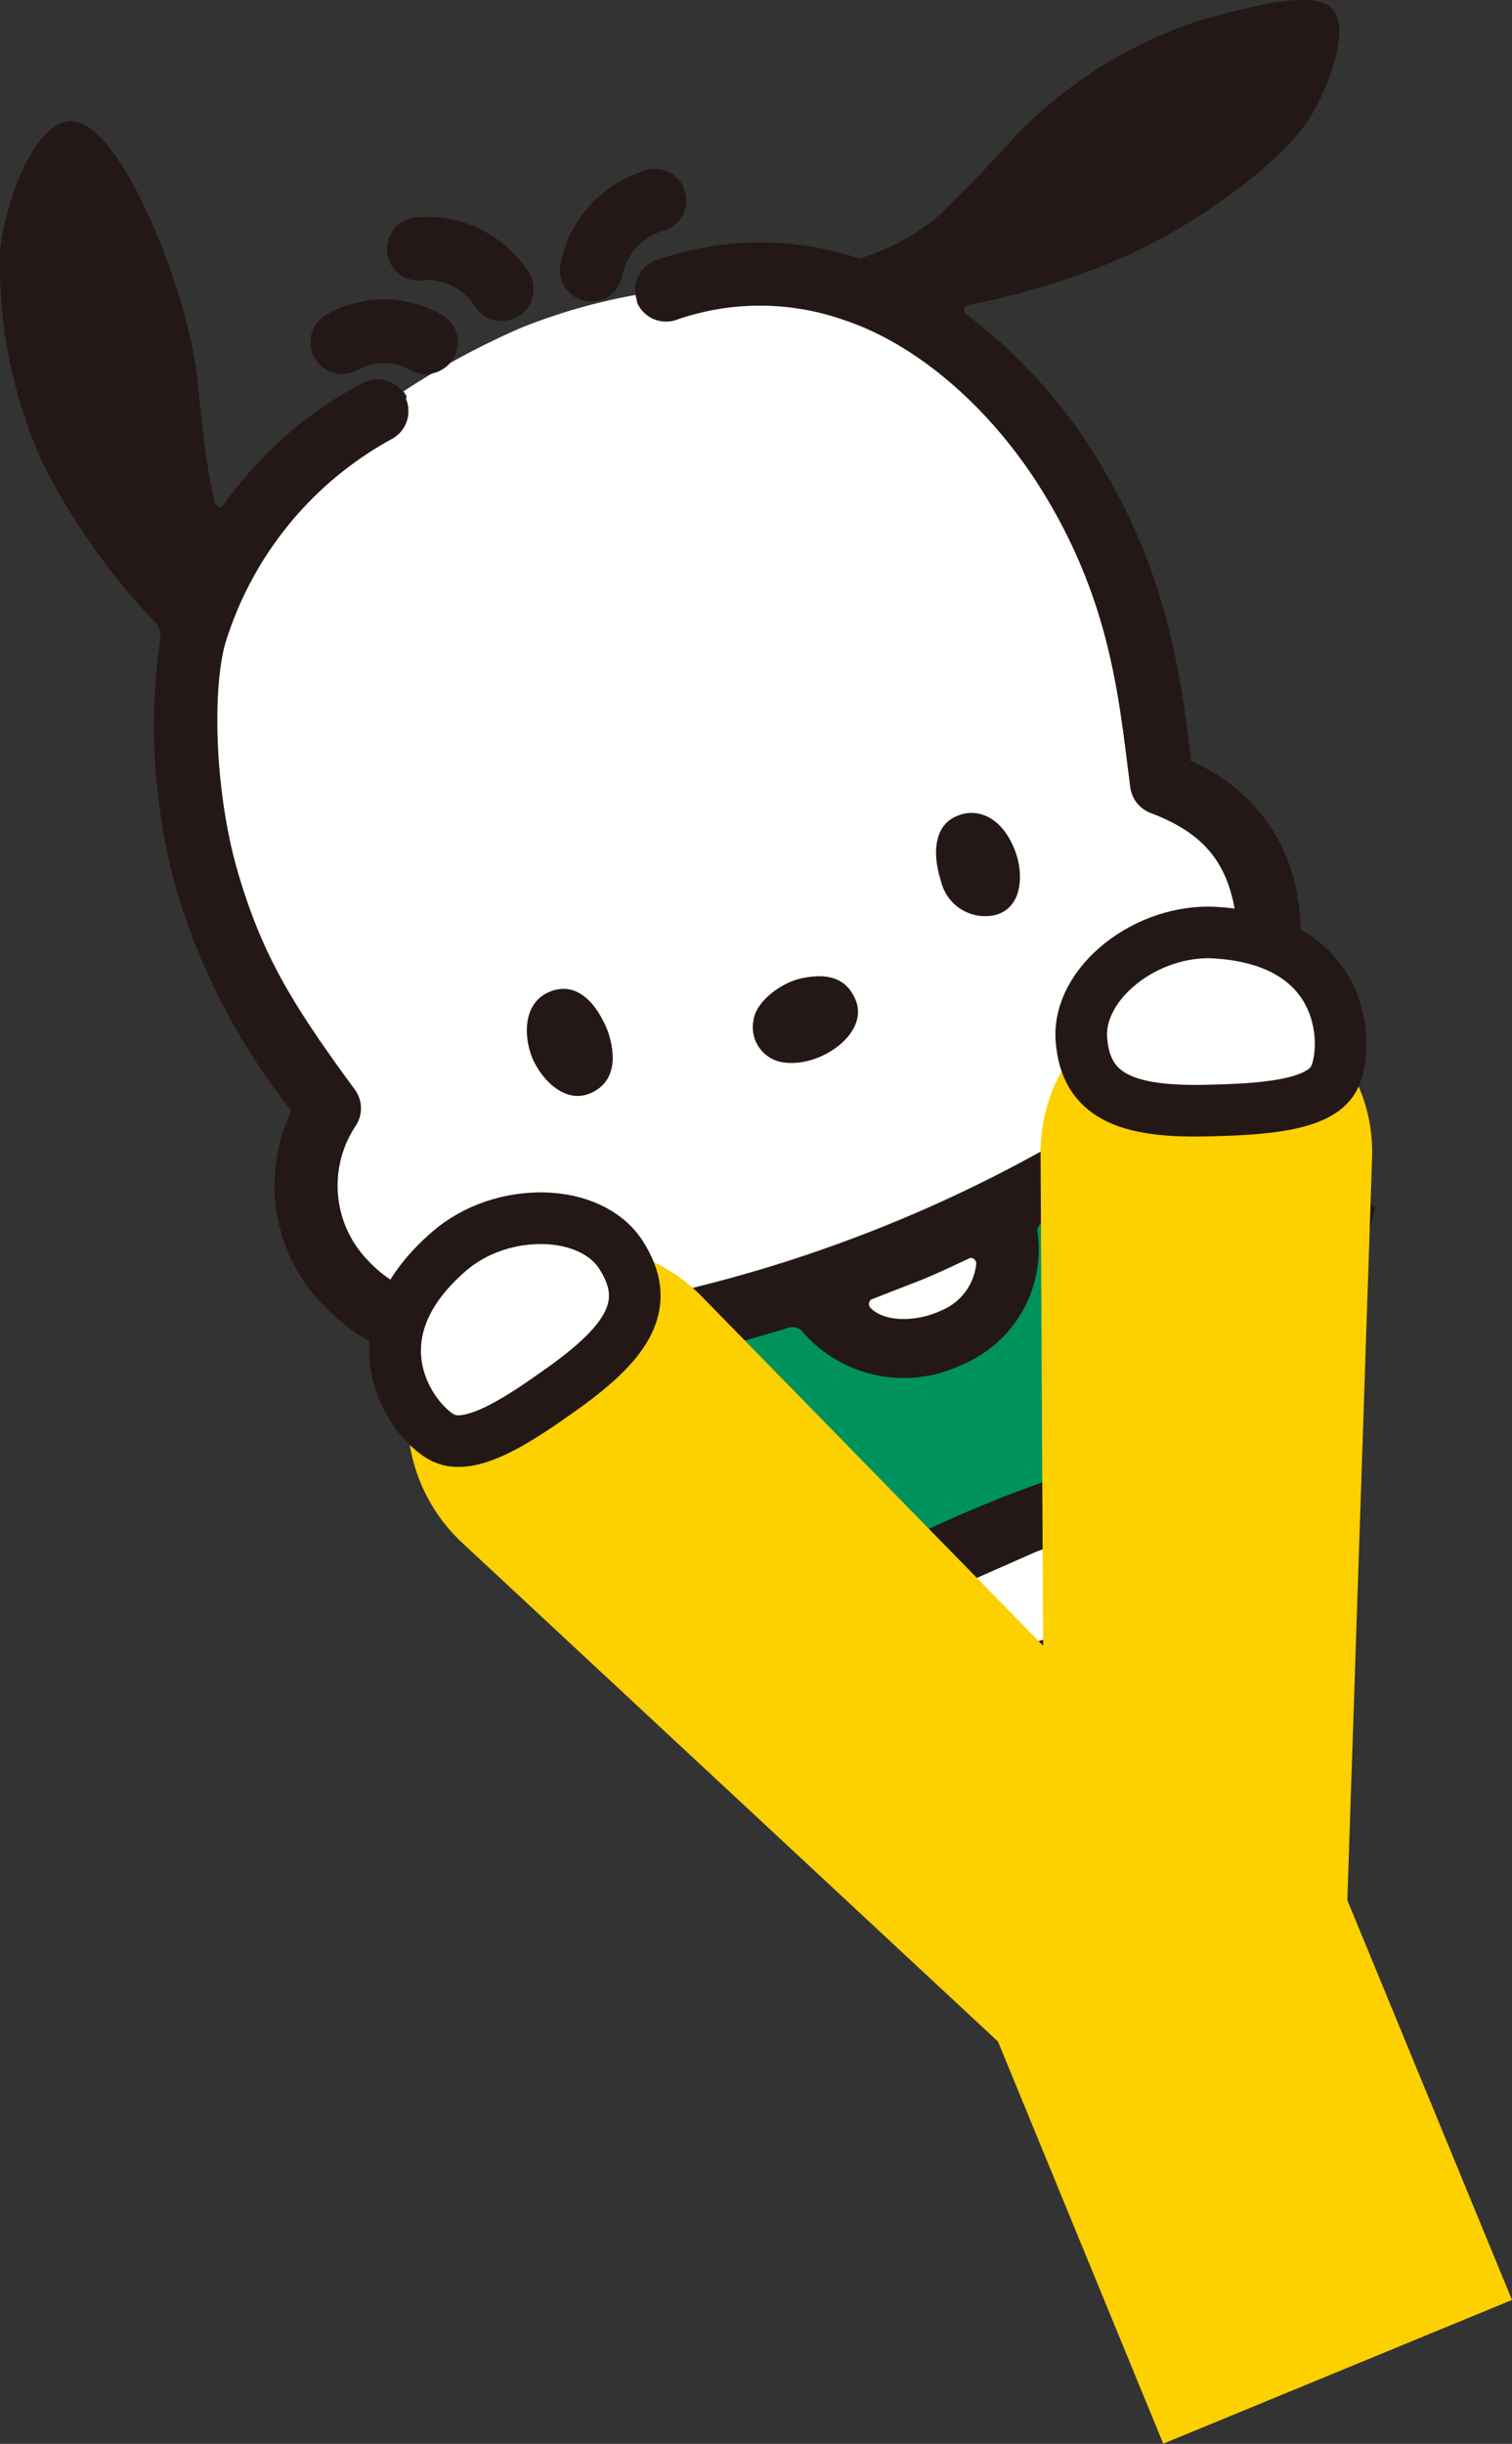 <svg xmlns="http://www.w3.org/2000/svg" xmlns:xlink="http://www.w3.org/1999/xlink" viewBox="0 0 77.04 124.46"><rect x="0" y="0" width="77.04" height="124.46" fill="#333333" stroke="none"/><defs><style>.cls-1{fill:none;}.cls-2{clip-path:url(#clip-path);}.cls-3,.cls-7{fill:#fff;}.cls-4{fill:#231815;}.cls-5{fill:#00925d;}.cls-6{fill:#fdd000;}.cls-7{stroke:#231815;stroke-linecap:round;stroke-linejoin:round;stroke-width:2.63px;}</style><clipPath id="clip-path" transform="translate(-8.61 -22.03)"><path class="cls-1" d="M87.84,47.88c-1.9,5.89-5.69,11-6.36,17.17-1.1,10.08-2.28,19.36-6,29-2.73,7.1-4.35,11.38-11.59,13.83-6.89,2.33-13.69,3.54-20.18-.71C34,100.79,24.6,93.73,16.59,85.24,10.32,78.59.76,67.79.2,58.17S.19,39.45,3,30.31c1.94-6.37,4-12.92,8.22-18C20.34,1.2,36.6,0,51,0c6.83,0,14.14.27,19.7,4.23,3.91,2.78,6.45,7,8.87,11.18,5,8.51,10.16,17.73,9.34,27.57A22,22,0,0,1,87.84,47.88Z"/></clipPath></defs><g id="レイヤー_2" data-name="レイヤー 2"><g id="レイヤー_1-2" data-name="レイヤー 1"><g class="cls-2"><path class="cls-3" d="M29.29,42.34a1.61,1.61,0,0,1-.75,2.06,17.83,17.83,0,0,0-8.48,10.36c-.66,2.35-.54,7.64.67,11.76s2.77,6.7,5.95,11a1.61,1.61,0,0,1,0,1.85,5.49,5.49,0,0,0,.65,6.83c2.62,2.86,8.1,3.36,16.26,1.49A71.8,71.8,0,0,0,63,79.9c4.38-2.57,9.25-7.08,8.56-11.35-.42-2.65-1.65-4.1-4.36-5.14a1.63,1.63,0,0,1-1-1.29l-.15-1.18C65.54,56.87,65,52.25,61.71,47c-2.62-4.23-6.4-7.48-10.12-8.7a12.89,12.89,0,0,0-8.52,0,1.6,1.6,0,0,1-2-.89s0,0,0-.08a2.29,2.29,0,0,1-.07-.28,29.82,29.82,0,0,0-5.83,1.67,39.9,39.9,0,0,0-6,3.24,1.64,1.64,0,0,1,.16.26A.42.42,0,0,1,29.29,42.34Z" transform="translate(-8.61 -22.03)"/><path class="cls-4" d="M76.54,22.52c-1-1.2-5.17.14-6.66.51a22.8,22.8,0,0,0-9.37,5.77c-1.24,1.29-2.66,2.95-4.38,4.48a11.59,11.59,0,0,1-3.74,1.92A15.92,15.92,0,0,0,42,35.3a1.58,1.58,0,0,0-1,1.77,2.29,2.29,0,0,0,.07.28s0,0,0,.08a1.6,1.6,0,0,0,2,.89,12.89,12.89,0,0,1,8.52,0c3.72,1.22,7.5,4.47,10.12,8.7,3.24,5.24,3.83,9.86,4.35,13.93l.15,1.18a1.63,1.63,0,0,0,1,1.29c2.71,1,3.94,2.49,4.36,5.14.69,4.27-4.18,8.78-8.56,11.35a71.8,71.8,0,0,1-19.41,7.82C35.46,89.59,30,89.09,27.36,86.23a5.49,5.49,0,0,1-.65-6.83,1.61,1.61,0,0,0,0-1.85c-3.18-4.33-4.71-6.82-5.95-11s-1.33-9.41-.67-11.76A17.83,17.83,0,0,1,28.54,44.4a1.61,1.61,0,0,0,.75-2.06.42.42,0,0,0,0-.1,1.64,1.64,0,0,0-.16-.26,1.62,1.62,0,0,0-2-.46A19.93,19.93,0,0,0,20,47.75c-.15.29-.4,0-.45-.16-.66-2.81-.73-5.4-1-7.11-.71-4.36-3.63-11.51-5.93-12.22-2.14-.66-3.82,4.26-4,6.56a24.31,24.31,0,0,0,2.19,10.84,33.55,33.55,0,0,0,5.78,8.14,1.21,1.21,0,0,1,.16.92,31.31,31.31,0,0,0,.87,12.71A33.52,33.52,0,0,0,23.46,78.6,8.74,8.74,0,0,0,25,88.41c2.7,2.93,7.06,4.08,13.24,3.47.17,0,.46,0,.24.34A18.63,18.63,0,0,0,36.93,95a1.61,1.61,0,0,0-.07,1.12c-1.88,3.94-1.94,7.52-.17,10.67a5.81,5.81,0,0,0,5.07,2.86,4.6,4.6,0,0,0,1.16-.18,1.59,1.59,0,0,0,.73.72c2.17,4.05,6.62,8.56,10.08,7.77,1.19-.27,6.66-2.32,12.18-4.59s11.35-4.9,12.53-6c2.28-2.22,2.63-7.09,1-11.89a1.57,1.57,0,0,0,0-1.07,4.56,4.56,0,0,0,.65-.51,5.78,5.78,0,0,0,1.59-5.6c-1-3.52-3.61-6-7.81-7.51a1.57,1.57,0,0,0-.68-.67,13.65,13.65,0,0,0-2.84-1c-.44-.13-.34-.41-.2-.55,2.79-2.65,5.3-6.31,4.62-10.53a9,9,0,0,0-5.49-7.25l0-.24c-.53-4.19-1.19-9.39-4.81-15.23a26.53,26.53,0,0,0-6.57-7.24c-.18-.13-.36-.44.12-.53A38.75,38.75,0,0,0,66.15,35c3.38-1.58,7.47-4.41,9.15-6.89C76,27.05,77.49,23.72,76.54,22.52Z" transform="translate(-8.61 -22.03)"/><path class="cls-3" d="M76,96.93a90.68,90.68,0,0,0-14.63,4.14l-5.86,2.59a69.47,69.47,0,0,0-8.49,5.17c-.32.35-.18.56-.08.71,1.94,3.16,4.94,5.55,6,5.3s5.2-1.79,9.61-3.58a.53.53,0,0,0,.37-.71c-.26-.65-.7-1.74-.8-1.94a.56.56,0,0,0-.57-.33,24.11,24.11,0,0,1-4.72.57,1.29,1.29,0,1,1-.07-2.57,18.54,18.54,0,0,0,5.58-.92,23.49,23.49,0,0,0,4.78-3.26,1.29,1.29,0,1,1,1.64,2c-.25.2-1.85,1.53-3.46,2.58a.5.5,0,0,0-.22.67s.71,1.68.83,2,.53.28.7.21c4.61-2,8.76-3.85,9.52-4.55,1.12-1.09,1.42-4.25.45-7.71A.52.52,0,0,0,76,96.93Z" transform="translate(-8.61 -22.03)"/><path class="cls-3" d="M39.39,98.36c-1,2.62-1,4.88.1,6.88a2.61,2.61,0,0,0,2.2,1.21c.07,0,.15-.24.13-.35a27.4,27.4,0,0,1-.47-7.22.5.5,0,0,0-.33-.54c-.38-.09-.75-.19-1.1-.29A.44.44,0,0,0,39.39,98.36Z" transform="translate(-8.61 -22.03)"/><path class="cls-3" d="M73.13,84.23c-.16.33-.35.66-.54,1a.44.44,0,0,0,.09.57c.5.39.91.75,1.19,1a22.8,22.8,0,0,1,3.79,4.27c.09.14.33.38.6,0a2.54,2.54,0,0,0,.32-1.92c-.63-2.28-2.29-3.95-5-5.07A.55.55,0,0,0,73.13,84.23Z" transform="translate(-8.61 -22.03)"/><path class="cls-5" d="M64.65,82.68c-.94.55-2.61,1.41-2.89,1.59s-.3.36-.29.46a6.37,6.37,0,0,1-3.55,6.67,4.31,4.31,0,0,1-.49.22,6.82,6.82,0,0,1-8-1.85.76.76,0,0,0-.62-.13c-1.53.47-3,.89-4.5,1.22l-.85.18a19.4,19.4,0,0,0-2.68,3.51c-.07.12-.22.4.16.46a3.68,3.68,0,0,1,.6.14c.12,0,.36.12.48-.28a7.55,7.55,0,0,1,.48-1.24A1.6,1.6,0,1,1,45.43,95a11.58,11.58,0,0,0-.82,3.6,23.82,23.82,0,0,0,.41,7.11.33.33,0,0,0,.51.26A66,66,0,0,1,59.89,98.2a93.47,93.47,0,0,1,15-4.34c.22,0,.61-.09.34-.6a19.3,19.3,0,0,0-3.51-4.05,21.08,21.08,0,0,0-4.14-2.9,1.61,1.61,0,0,1,1.3-3c.17.07.33.15.5.24s.35.13.44-.08.28-.51.4-.73-.12-.42-.27-.46a18.7,18.7,0,0,0-3.87-.57C65.54,82.14,65,82.45,64.65,82.68Z" transform="translate(-8.61 -22.03)"/><path class="cls-3" d="M55.18,87.36,53,88.21a.29.29,0,0,0-.06.4c.72.79,2.44.74,3.65.15a2.88,2.88,0,0,0,1.76-2.35.29.29,0,0,0-.3-.32C57.1,86.53,56.14,87,55.18,87.36Z" transform="translate(-8.61 -22.03)"/><path class="cls-4" d="M26.88,40.87a2.61,2.61,0,0,1,2.76.08,1.64,1.64,0,0,0,1.3,0A1.61,1.61,0,0,0,31,38a5.86,5.86,0,0,0-5.79.08,1.61,1.61,0,0,0,1.66,2.76Z" transform="translate(-8.61 -22.03)"/><path class="cls-4" d="M30,36.32a2.88,2.88,0,0,1,2.8,1.3,1.59,1.59,0,0,0,2,.62,1.42,1.42,0,0,0,.25-.12,1.62,1.62,0,0,0,.5-2.22,6.12,6.12,0,0,0-5.85-2.78,1.61,1.61,0,0,0,.33,3.2Z" transform="translate(-8.61 -22.03)"/><path class="cls-4" d="M38.4,37.35a1.6,1.6,0,0,0,1.91-1.23,3,3,0,0,1,2-2.31,1.61,1.61,0,1,0-1.09-3,6.17,6.17,0,0,0-4.05,4.65A1.61,1.61,0,0,0,38.4,37.35Z" transform="translate(-8.61 -22.03)"/><path class="cls-4" d="M39.57,74.52C39,73.1,38,72,36.66,72.52s-1.38,2.09-1,3.2,1.64,2.56,3,2S40,75.74,39.57,74.52Z" transform="translate(-8.61 -22.03)"/><path class="cls-4" d="M59.36,68.62c1.39-.41,1.38-2.13,1-3.18-.68-1.89-2.09-2.38-3.2-1.75-.85.47-1.1,1.68-.6,3.23A2.31,2.31,0,0,0,59.36,68.62Z" transform="translate(-8.61 -22.03)"/><path class="cls-4" d="M48.65,76.15c1.86.19,4.28-1.54,3.54-3.23-.51-1.19-1.58-1.32-2.77-1.06C48.45,72.07,47.13,73,47,74A1.81,1.81,0,0,0,48.65,76.15Z" transform="translate(-8.61 -22.03)"/></g><path class="cls-6" d="M77.26,118.8l8.39,20.36-17.77,7.32L59.46,126,32.16,100.6A8.76,8.76,0,0,1,34.8,86.09h0a8.76,8.76,0,0,1,9.6,2l17.36,17.75-.13-25.09a8.44,8.44,0,0,1,5.23-7.85h0A8.44,8.44,0,0,1,78.52,81Z" transform="translate(-8.61 -22.03)"/><path class="cls-7" d="M37.39,92.66c-2.18,1.56-4.7,3.29-6.17,2.61s-4.9-5.06.29-9.53c2.67-2.3,7.2-2.22,8.75.21S40.72,90.26,37.39,92.66Z" transform="translate(-8.61 -22.03)"/><path class="cls-7" d="M70.07,78.59c2.68-.06,5.74-.21,6.5-1.63s.86-7-6-7.43c-3.52-.23-7.08,2.56-6.86,5.44S66,78.68,70.07,78.59Z" transform="translate(-8.61 -22.03)"/></g></g></svg>